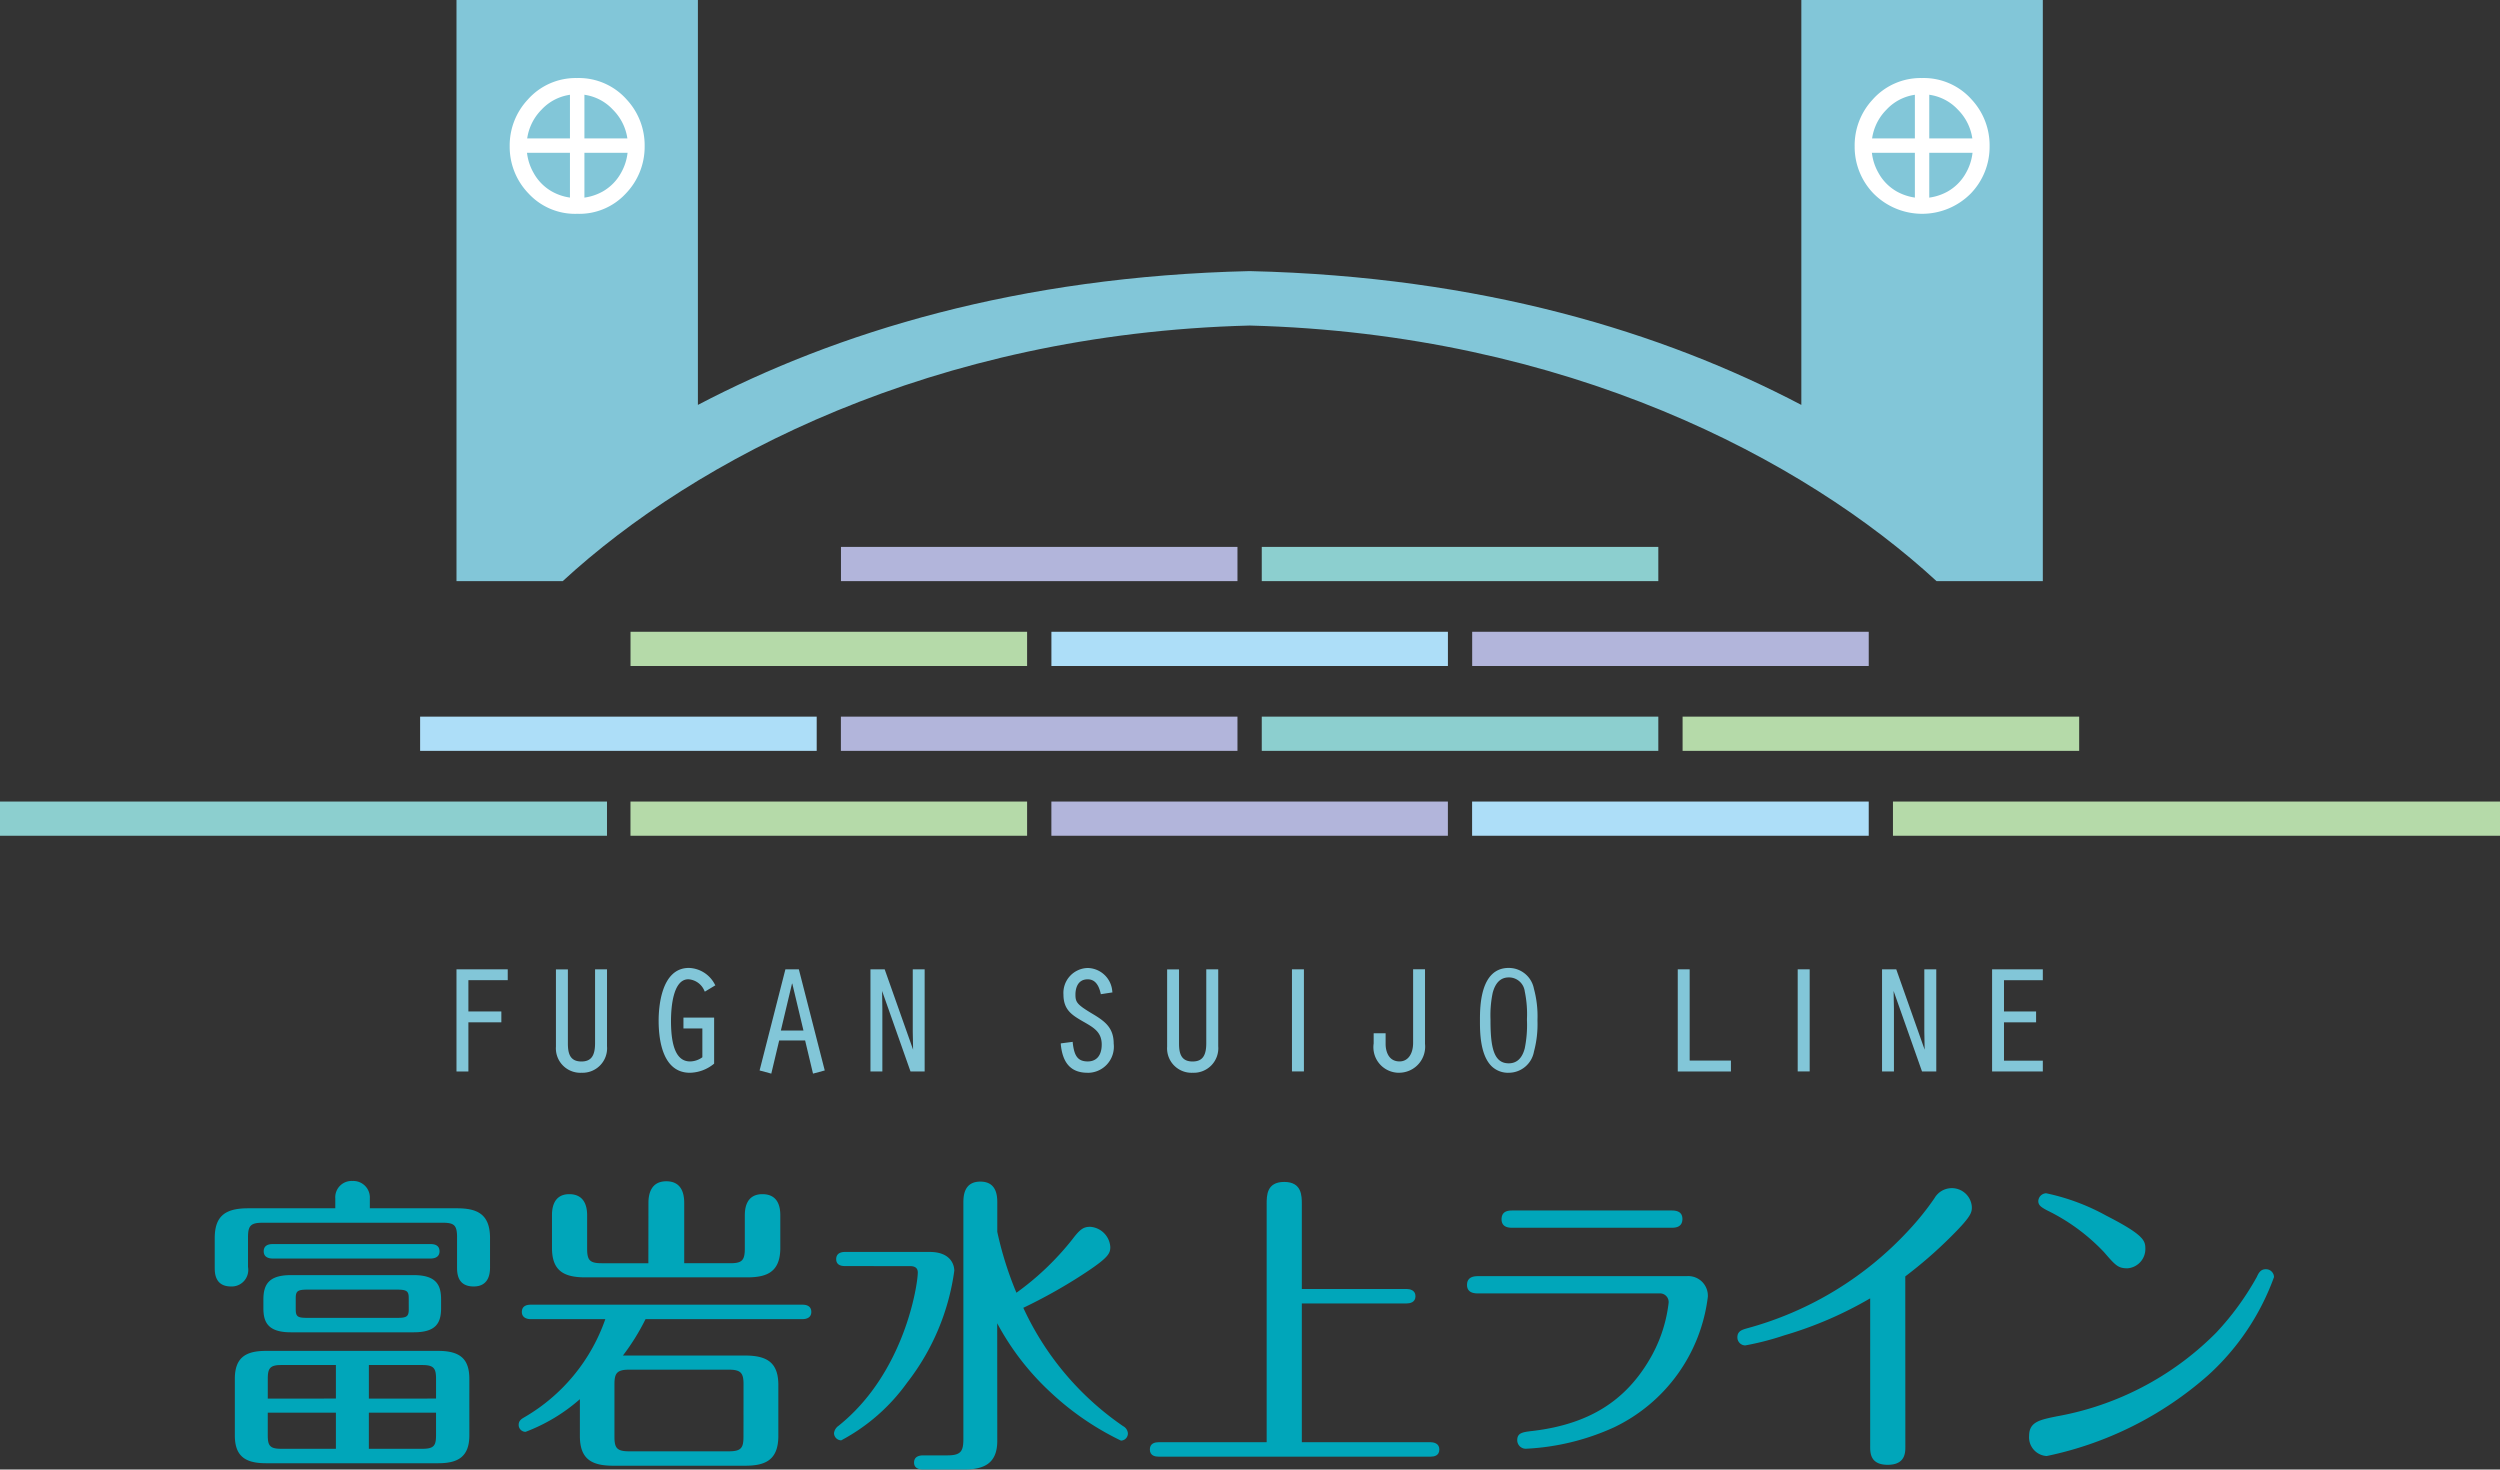 <svg xmlns="http://www.w3.org/2000/svg" xmlns:xlink="http://www.w3.org/1999/xlink" width="163" height="95.812" viewBox="0 0 163 95.812">
  <rect x="0" y="0" width="163" height="95.812" fill="#333333" stroke="none"/>
  <defs>
    <clipPath id="clip-path">
      <rect id="長方形_1805" data-name="長方形 1805" width="163" height="70" fill="none"/>
    </clipPath>
    <clipPath id="clip-path-2">
      <rect id="長方形_1806" data-name="長方形 1806" width="134.265" height="18.812" fill="#00a6ba"/>
    </clipPath>
  </defs>
  <g id="logo" transform="translate(-200 -132.094)">
    <g id="グループ_2275" data-name="グループ 2275" transform="translate(200 132.094)">
      <g id="グループ_2274" data-name="グループ 2274" clip-path="url(#clip-path)">
        <path id="パス_1158" data-name="パス 1158" d="M122.029,37.886V0H106.284V26.4c-9.035-4.739-20.853-8.374-35.972-8.724-15.119.35-26.929,3.985-35.972,8.724V0H18.6V37.889h6.927c8.627-7.943,24.113-16.131,44.786-16.664,20.674.532,36.159,8.721,44.786,16.664h6.931Z" transform="translate(11.163)" fill="#82c6d8"/>
        <path id="パス_1159" data-name="パス 1159" d="M79.967,3.183A4.178,4.178,0,0,1,83.2,4.591a4.383,4.383,0,0,1,1.165,3.042,4.376,4.376,0,0,1-1.232,3.083,4.46,4.46,0,0,1-6.332,0,4.371,4.371,0,0,1-1.234-3.083A4.376,4.376,0,0,1,76.728,4.6a4.182,4.182,0,0,1,3.239-1.416m0,1.06a3.13,3.13,0,0,0-2.325,1,3.327,3.327,0,0,0-.971,2.414,3.376,3.376,0,0,0,.443,1.7,3.119,3.119,0,0,0,1.2,1.223,3.411,3.411,0,0,0,3.316,0,3.123,3.123,0,0,0,1.2-1.223,3.425,3.425,0,0,0,.443-1.7,3.331,3.331,0,0,0-.976-2.414,3.138,3.138,0,0,0-2.322-1" transform="translate(45.357 1.905)" fill="#fff"/>
        <rect id="長方形_1785" data-name="長方形 1785" width="0.938" height="7.591" transform="translate(124.85 5.698)" fill="#fff"/>
        <rect id="長方形_1786" data-name="長方形 1786" width="7.598" height="0.937" transform="translate(121.52 9.025)" fill="#fff"/>
        <path id="パス_1160" data-name="パス 1160" d="M25.169,3.183A4.173,4.173,0,0,1,28.4,4.591a4.383,4.383,0,0,1,1.165,3.042,4.382,4.382,0,0,1-1.231,3.083,4.12,4.12,0,0,1-3.164,1.319A4.127,4.127,0,0,1,22,10.716a4.371,4.371,0,0,1-1.234-3.083A4.371,4.371,0,0,1,21.935,4.6a4.169,4.169,0,0,1,3.234-1.416m0,1.06a3.132,3.132,0,0,0-2.325,1,3.34,3.34,0,0,0-.971,2.414,3.4,3.4,0,0,0,.446,1.7,3.123,3.123,0,0,0,1.2,1.223,3.4,3.4,0,0,0,3.311,0,3.13,3.13,0,0,0,1.2-1.223,3.426,3.426,0,0,0,.443-1.7,3.321,3.321,0,0,0-.979-2.414,3.125,3.125,0,0,0-2.322-1" transform="translate(12.466 1.905)" fill="#fff"/>
        <rect id="長方形_1787" data-name="長方形 1787" width="0.943" height="7.591" transform="translate(37.161 5.698)" fill="#fff"/>
        <rect id="長方形_1788" data-name="長方形 1788" width="7.6" height="0.937" transform="translate(33.834 9.025)" fill="#fff"/>
        <rect id="長方形_1789" data-name="長方形 1789" width="25.86" height="2.23" transform="translate(41.107 52.261)" fill="#b5daa9"/>
        <rect id="長方形_1790" data-name="長方形 1790" width="25.86" height="2.23" transform="translate(95.981 52.261)" fill="#addef8"/>
        <rect id="長方形_1791" data-name="長方形 1791" width="25.852" height="2.23" transform="translate(68.55 52.261)" fill="#b2b5db"/>
        <rect id="長方形_1792" data-name="長方形 1792" width="39.579" height="2.23" transform="translate(123.421 52.261)" fill="#b5daa9"/>
        <rect id="長方形_1793" data-name="長方形 1793" width="39.576" height="2.23" transform="translate(0 52.261)" fill="#8ccfcf"/>
        <rect id="長方形_1794" data-name="長方形 1794" width="25.857" height="2.231" transform="translate(54.826 46.725)" fill="#b2b5db"/>
        <rect id="長方形_1795" data-name="長方形 1795" width="25.857" height="2.231" transform="translate(27.392 46.725)" fill="#addef8"/>
        <rect id="長方形_1796" data-name="長方形 1796" width="25.857" height="2.231" transform="translate(109.705 46.725)" fill="#b5daa9"/>
        <rect id="長方形_1797" data-name="長方形 1797" width="25.855" height="2.231" transform="translate(82.267 46.725)" fill="#8ccfcf"/>
        <rect id="長方形_1798" data-name="長方形 1798" width="25.852" height="2.231" transform="translate(68.552 41.192)" fill="#addef8"/>
        <rect id="長方形_1799" data-name="長方形 1799" width="25.857" height="2.231" transform="translate(41.11 41.192)" fill="#b5daa9"/>
        <rect id="長方形_1800" data-name="長方形 1800" width="25.855" height="2.231" transform="translate(95.986 41.192)" fill="#b2b5db"/>
        <rect id="長方形_1801" data-name="長方形 1801" width="25.852" height="2.231" transform="translate(54.831 35.658)" fill="#b2b5db"/>
        <rect id="長方形_1802" data-name="長方形 1802" width="25.855" height="2.231" transform="translate(82.267 35.658)" fill="#8ccfcf"/>
        <path id="パス_1161" data-name="パス 1161" d="M19.376,46.2H18.6V39.539h3.341v.707H19.376v2.04h2.149v.708H19.376Z" transform="translate(11.163 23.661)" fill="#82c6d8"/>
        <path id="パス_1162" data-name="パス 1162" d="M24.312,46.283a1.594,1.594,0,0,1-1.661-1.7v-5.04h.779v4.814c0,.619.106,1.191.882,1.191.622,0,.89-.356.89-1.191V39.539h.779v5.009a1.6,1.6,0,0,1-1.669,1.734" transform="translate(13.596 23.661)" fill="#82c6d8"/>
        <path id="パス_1163" data-name="パス 1163" d="M28.874,46.316c-1.773,0-2.039-2.128-2.039-3.4,0-.806.141-3.435,1.972-3.435A1.971,1.971,0,0,1,30.5,40.56l.034.054-.687.414-.029-.056a1.214,1.214,0,0,0-1.047-.751c-1.016,0-1.13,1.9-1.13,2.716,0,1.776.408,2.641,1.245,2.641a1.384,1.384,0,0,0,.8-.273V43.426H28.453V42.72h2v3l-.021.019a2.548,2.548,0,0,1-1.562.577" transform="translate(16.108 23.628)" fill="#82c6d8"/>
        <path id="パス_1164" data-name="パス 1164" d="M39,46.2h-.922l-1.853-5.252.018,1.183V46.2h-.776V39.539h.927l1.853,5.24-.022-1.164V39.539H39Z" transform="translate(21.287 23.661)" fill="#82c6d8"/>
        <path id="パス_1165" data-name="パス 1165" d="M44.963,46.316c-1.05,0-1.621-.6-1.741-1.854l0-.061L44,44.3,44,44.36c.094.791.282,1.218.979,1.218.578,0,.911-.4.911-1.1,0-.8-.5-1.093-1.139-1.461l-.069-.038c-.719-.419-1.287-.75-1.287-1.766a1.624,1.624,0,0,1,1.584-1.728,1.641,1.641,0,0,1,1.6,1.528l.011.064-.759.117-.011-.056c-.139-.615-.416-.914-.843-.914-.747,0-.8.756-.8.989,0,.5.09.651,1.111,1.261.81.483,1.383.906,1.383,1.945a1.7,1.7,0,0,1-1.709,1.9" transform="translate(25.942 23.628)" fill="#82c6d8"/>
        <path id="パス_1166" data-name="パス 1166" d="M49.209,46.283a1.592,1.592,0,0,1-1.656-1.7v-5.04h.775v4.814c0,.619.11,1.191.882,1.191.627,0,.895-.356.895-1.191V39.539h.779v5.009a1.6,1.6,0,0,1-1.674,1.734" transform="translate(28.544 23.661)" fill="#82c6d8"/>
        <path id="パス_1167" data-name="パス 1167" d="M57.605,46.283a1.666,1.666,0,0,1-1.637-1.91v-.667h.779v.714c0,.187.045,1.124.911,1.124.536,0,.882-.476.882-1.21v-4.8h.776V44.4a1.7,1.7,0,0,1-1.711,1.881" transform="translate(33.595 23.661)" fill="#82c6d8"/>
        <path id="パス_1168" data-name="パス 1168" d="M71.824,46.2H68.358V39.539h.776v5.949h2.69Z" transform="translate(41.032 23.661)" fill="#82c6d8"/>
        <rect id="長方形_1803" data-name="長方形 1803" width="0.781" height="6.657" transform="translate(117.21 63.2)" fill="#82c6d8"/>
        <path id="パス_1169" data-name="パス 1169" d="M80.218,46.2h-.93l-1.853-5.252.022,1.183V46.2h-.776V39.539h.927l1.851,5.24-.021-1.164V39.539h.779Z" transform="translate(46.028 23.661)" fill="#82c6d8"/>
        <path id="パス_1170" data-name="パス 1170" d="M84.473,46.2H81.165V39.539h3.308v.707H81.941v2.04h2.093v.708H81.941v2.5h2.532Z" transform="translate(48.719 23.661)" fill="#82c6d8"/>
        <path id="パス_1171" data-name="パス 1171" d="M63.819,40.847a1.668,1.668,0,0,0-1.645-1.365c-1.875,0-1.875,2.567-1.875,3.409v.067c0,.649,0,2.169.746,2.919a1.535,1.535,0,0,0,1.13.44,1.675,1.675,0,0,0,1.645-1.379,6.862,6.862,0,0,0,.23-2v-.082a6.832,6.832,0,0,0-.23-2.008m-.456,2.044a7.658,7.658,0,0,1-.144,1.832c-.168.649-.52.978-1.045.978-.991,0-1.189-1.076-1.189-2.81v-.064a7.21,7.21,0,0,1,.142-1.715c.176-.67.525-1.012,1.047-1.012a1.037,1.037,0,0,1,1.045.91,7.225,7.225,0,0,1,.144,1.8Z" transform="translate(36.194 23.627)" fill="#82c6d8"/>
        <path id="パス_1172" data-name="パス 1172" d="M33.508,39.539h-.877l-1.683,6.594.763.206.515-2.163h1.69l.515,2.163.765-.206Zm-1.173,3.99.727-3.058h.019l.728,3.058Z" transform="translate(18.577 23.661)" fill="#82c6d8"/>
        <rect id="長方形_1804" data-name="長方形 1804" width="0.779" height="6.657" transform="translate(84.236 63.2)" fill="#82c6d8"/>
      </g>
    </g>
    <g id="グループ_2280" data-name="グループ 2280" transform="translate(214 209.094)">
      <g id="グループ_2276" data-name="グループ 2276" transform="translate(0 0)" clip-path="url(#clip-path-2)">
        <path id="パス_1173" data-name="パス 1173" d="M7.861,1.781V1.147A1.066,1.066,0,0,1,8.987,0a1.079,1.079,0,0,1,1.126,1.147v.634H15.8c1.331,0,2.15.389,2.15,1.945V5.609c0,.287,0,1.269-1.065,1.269-1.085,0-1.085-.9-1.085-1.269V3.664c0-.778-.184-.942-.942-.942H3.132c-.777,0-.962.184-.962.942V5.609A1.078,1.078,0,0,1,1.065,6.878C0,6.878,0,5.977,0,5.629v-1.9C0,2.313.656,1.781,2.17,1.781Zm8.741,14.8c0,1.433-.778,1.822-2.026,1.822H3.337c-1.412,0-2.026-.512-2.026-1.822V12.9c0-1.392.717-1.822,2.026-1.822H14.575c1.453,0,2.026.553,2.026,1.822ZM14.759,8.29c0,.962-.327,1.576-1.781,1.576H4.954c-1.536,0-1.781-.717-1.781-1.576V7.738c0-.962.328-1.6,1.781-1.6h8.024c1.536,0,1.781.717,1.781,1.6Zm-.675-4.176c.225,0,.573.062.573.471,0,.43-.409.471-.573.471H3.767c-.164,0-.573-.041-.573-.471s.388-.471.573-.471ZM7.9,14.186V12H4.319c-.737,0-.86.246-.86.9v1.289Zm-4.442.921v1.474c0,.655.123.88.86.88H7.9V15.107Zm9.191-7.472c0-.45-.123-.552-.757-.552H6.039c-.634,0-.757.1-.757.552v.737c0,.471.123.553.757.553h5.855c.614,0,.757-.082.757-.553Zm1.781,6.551V12.9c0-.655-.123-.9-.88-.9h-3.5v2.19Zm-4.381.921v2.354h3.5c.757,0,.88-.225.88-.88V15.107Z" transform="translate(0 0)" fill="#00a6ba"/>
        <path id="パス_1174" data-name="パス 1174" d="M53.48,11.4c1.474,0,2.17.491,2.17,1.924v3.316c0,1.617-.9,1.944-2.17,1.944h-8.6c-1.454,0-2.17-.471-2.17-1.944V14.246a11.532,11.532,0,0,1-3.541,2.129.453.453,0,0,1-.45-.45c0-.286.184-.389.389-.511a11.923,11.923,0,0,0,5.261-6.387H39.5c-.185,0-.573-.061-.573-.471,0-.43.388-.471.573-.471H57.226c.184,0,.573.041.573.471s-.409.471-.573.471H46.991A14.63,14.63,0,0,1,45.517,11.4Zm-6.3-9.949c0-.614.184-1.412,1.167-1.412.941,0,1.166.716,1.166,1.412v3.93h3.009c.758,0,.942-.184.942-.962V2.271c0-.369.041-1.392,1.146-1.392s1.168.962,1.168,1.392V4.379c0,1.6-.9,1.924-2.17,1.924H43.061c-1.454,0-2.17-.471-2.17-1.924V2.271c0-.287,0-1.392,1.126-1.392.942,0,1.166.717,1.166,1.372V4.42c0,.737.143.962.942.962h3.05Zm6.2,11.832c0-.716-.143-.962-.962-.962H45.926c-.818,0-.962.246-.962.962v3.4c0,.737.144.962.962.962h6.489c.819,0,.962-.225.962-.962Z" transform="translate(-18.902 -0.019)" fill="#00a6ba"/>
        <path id="パス_1175" data-name="パス 1175" d="M79.6,5.587c-.205,0-.574-.041-.574-.45,0-.43.389-.471.574-.471h5.526c1.29,0,1.6.757,1.6,1.228a15.23,15.23,0,0,1-3.071,7.288,12.512,12.512,0,0,1-4.3,3.767.476.476,0,0,1-.471-.471.684.684,0,0,1,.287-.471C83.486,12.567,84.346,6.794,84.346,6c0-.266-.164-.409-.491-.409Zm9.928,11.4c0,1.515-.921,1.863-2.17,1.863h-2.62c-.164,0-.635,0-.635-.45,0-.471.47-.471.635-.471h1.536c.88,0,1.044-.266,1.044-1.064V1.493c0-.409,0-1.413,1.106-1.413s1.105,1,1.105,1.413V3.355a22.612,22.612,0,0,0,1.248,3.971,18.09,18.09,0,0,0,3.644-3.48c.512-.676.737-.819,1.166-.819a1.409,1.409,0,0,1,1.31,1.31c0,.43-.1.7-1.863,1.842a33.888,33.888,0,0,1-3.808,2.129,18.965,18.965,0,0,0,6.51,7.718.58.58,0,0,1,.308.45.465.465,0,0,1-.45.491A18.313,18.313,0,0,1,92.984,13.8a17.136,17.136,0,0,1-3.46-4.483Z" transform="translate(-38.506 -0.039)" fill="#00a6ba"/>
        <path id="パス_1176" data-name="パス 1176" d="M126.735,17.09V1.573c0-.573,0-1.453,1.146-1.453s1.147.9,1.147,1.453V7.1h6.837c.184,0,.573.062.573.471s-.369.471-.573.471h-6.837V17.09h8.393c.184,0,.573.061.573.471,0,.43-.369.471-.573.471H119.693c-.2,0-.573-.041-.573-.471,0-.409.348-.471.573-.471Z" transform="translate(-58.149 -0.058)" fill="#00a6ba"/>
        <path id="パス_1177" data-name="パス 1177" d="M173.871,8.038a1.279,1.279,0,0,1,1.351,1.351A10.888,10.888,0,0,1,169.1,17.9a15.6,15.6,0,0,1-5.732,1.392.555.555,0,0,1-.573-.553c0-.491.348-.532,1.064-.614,3.685-.45,5.957-2.006,7.472-4.5A9.4,9.4,0,0,0,172.663,9.8a.565.565,0,0,0-.615-.634h-11.77c-.225,0-.757,0-.757-.553,0-.573.532-.573.757-.573Zm-1.044-4.279c.225,0,.737,0,.737.553,0,.573-.512.573-.737.573H162.51c-.225,0-.737,0-.737-.553,0-.573.491-.573.737-.573Z" transform="translate(-77.871 -1.835)" fill="#00a6ba"/>
        <path id="パス_1178" data-name="パス 1178" d="M204.913,17.766c0,.389,0,1.187-1.147,1.187s-1.146-.777-1.146-1.207V8.1a25.051,25.051,0,0,1-5.609,2.415,18.351,18.351,0,0,1-2.538.655.524.524,0,0,1-.512-.532c0-.409.327-.491.593-.573a22.27,22.27,0,0,0,10.6-6.428,17.683,17.683,0,0,0,1.658-2.067,1.306,1.306,0,0,1,2.436.573c0,.348,0,.594-1.454,2.026a28.725,28.725,0,0,1-2.886,2.5Z" transform="translate(-94.684 -0.448)" fill="#00a6ba"/>
        <path id="パス_1179" data-name="パス 1179" d="M232.881,16.114a19.465,19.465,0,0,0,10.44-5.466,18.192,18.192,0,0,0,2.641-3.623c.123-.266.246-.511.594-.511a.525.525,0,0,1,.532.511,15.98,15.98,0,0,1-4.279,6.387,22.953,22.953,0,0,1-10.542,5.282,1.221,1.221,0,0,1-1.147-1.31c0-.9.656-1.044,1.761-1.269m3.091-10.747a12.786,12.786,0,0,0-3.7-2.7c-.328-.184-.553-.307-.553-.594a.534.534,0,0,1,.512-.512,14.071,14.071,0,0,1,3.909,1.454c2.477,1.269,2.559,1.637,2.559,2.17a1.259,1.259,0,0,1-1.166,1.269c-.614,0-.777-.184-1.556-1.085" transform="translate(-112.822 -0.761)" fill="#00a6ba"/>
      </g>
    </g>
  </g>
</svg>
